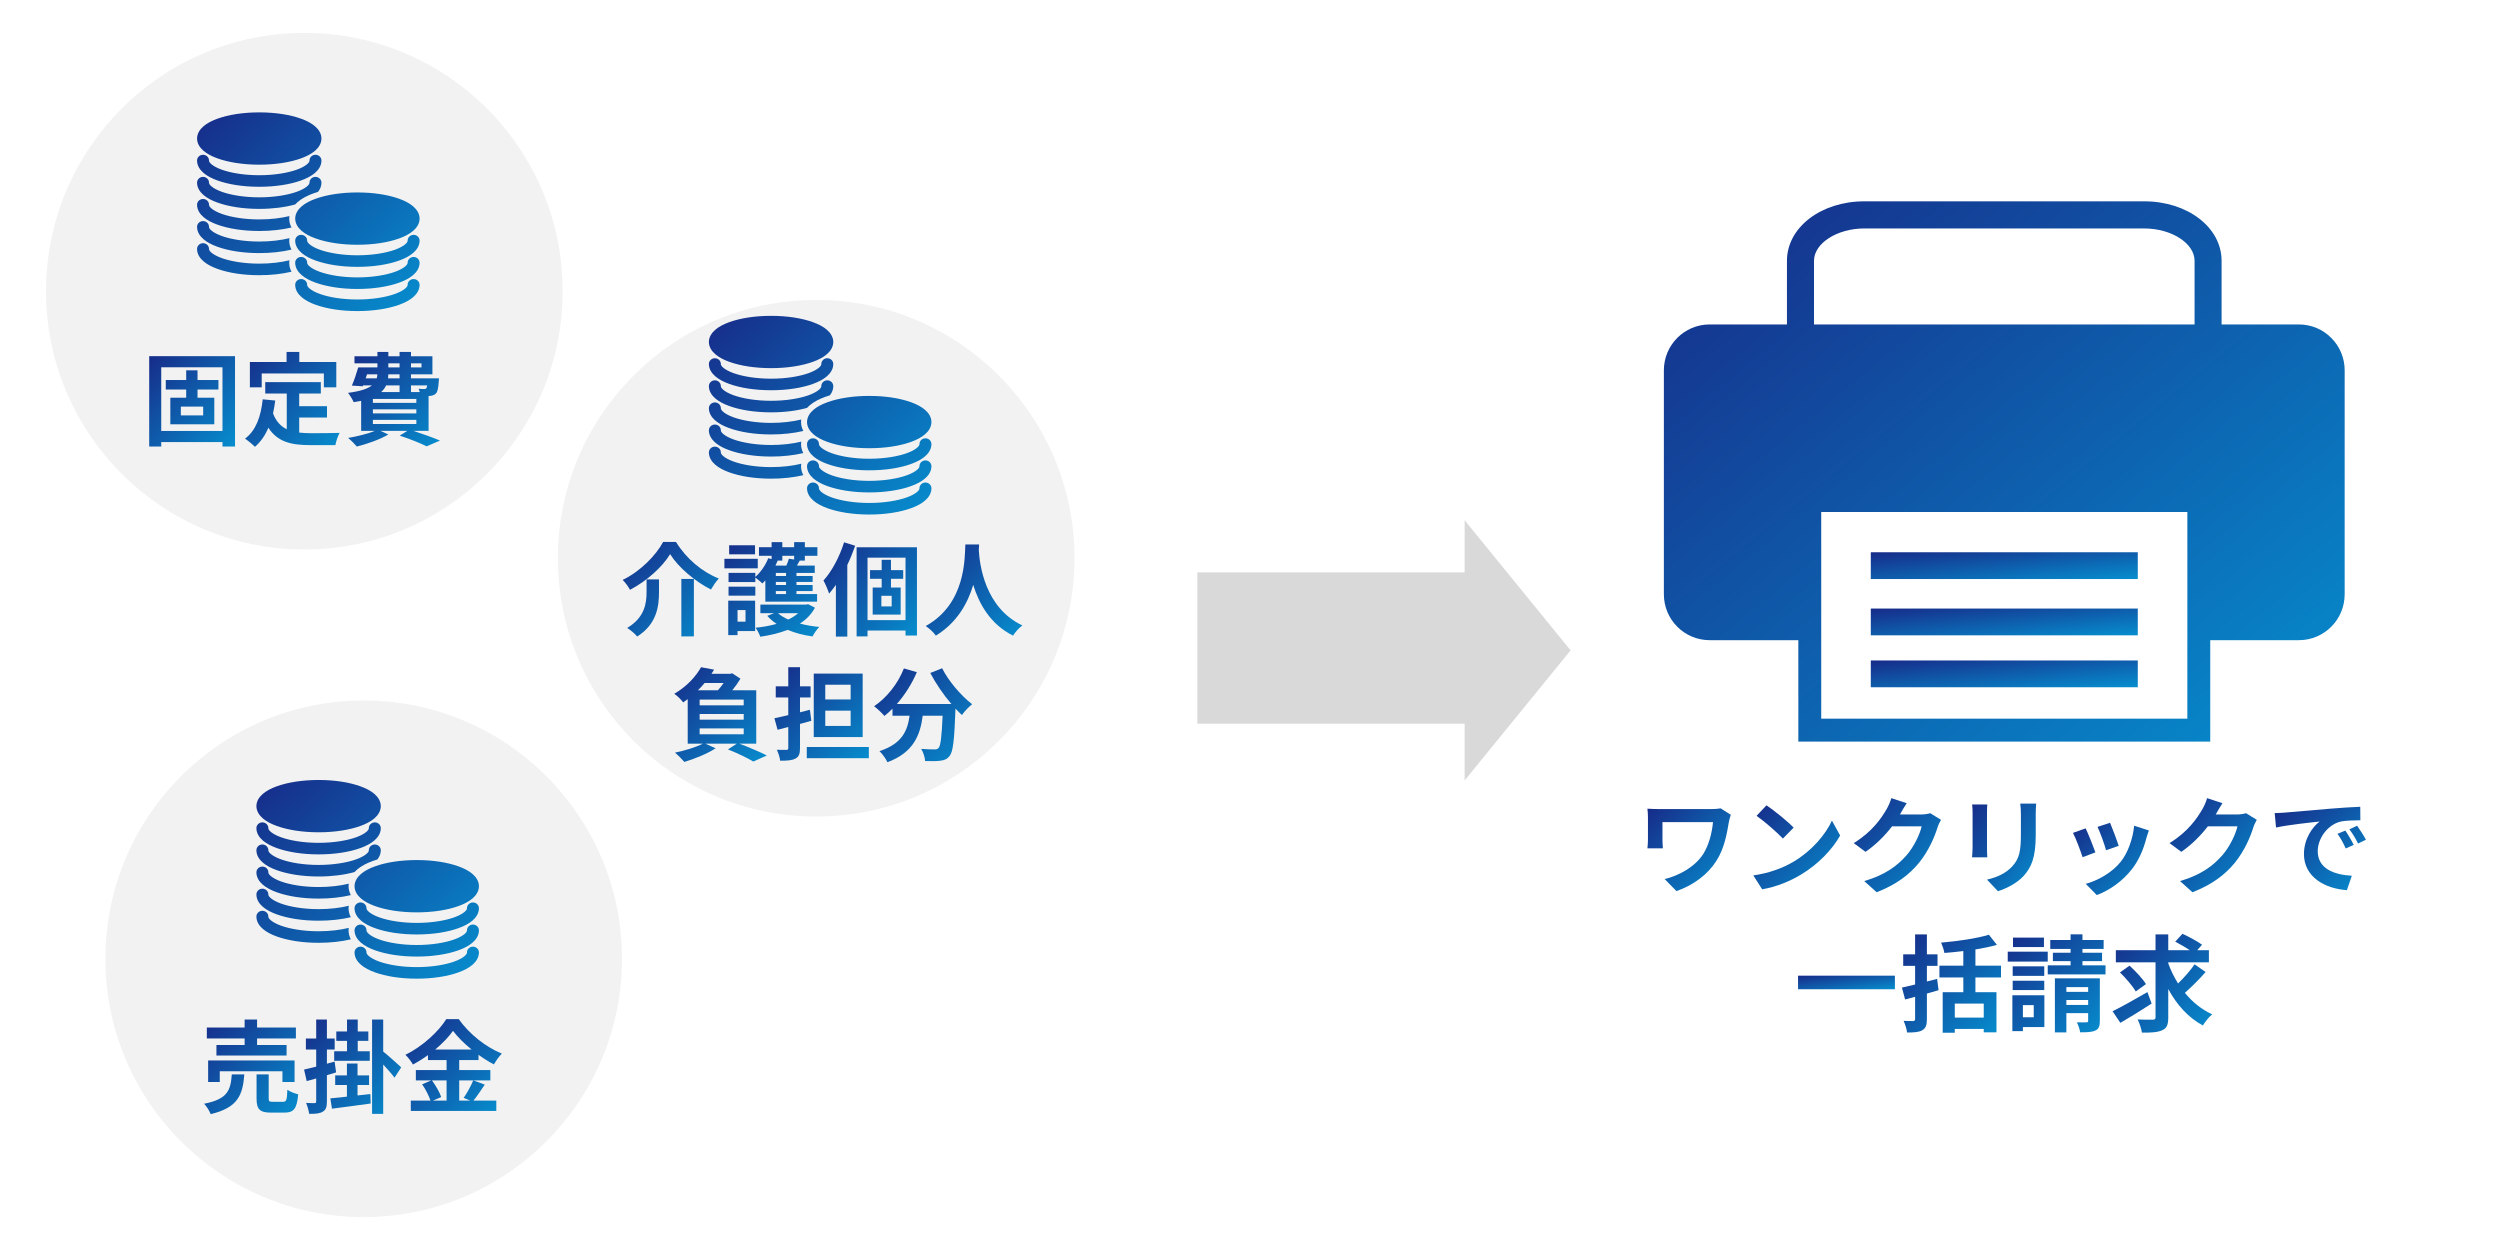 <svg width="380" height="190" viewBox="0 0 380 190" fill="none" xmlns="http://www.w3.org/2000/svg">
<path d="M182 87H224V110H182V87Z" fill="#D9D9D9"/>
<path d="M238.732 98.853L222.624 118.628L222.624 79.078L238.732 98.853Z" fill="#D9D9D9"/>
<g clip-path="url(#clip0_29_1363)">
<path d="M259.865 97.306H273.346V112.727H335.956V97.306H349.433C353.276 97.306 356.389 94.185 356.389 90.33V56.294C356.389 52.438 353.276 49.316 349.433 49.316H337.682V39.643C337.682 34.573 332.514 30.6 325.909 30.6H283.389C276.786 30.6 271.616 34.571 271.616 39.643V49.316H259.865C256.024 49.314 252.908 52.438 252.908 56.294V90.33C252.908 94.187 256.024 97.306 259.865 97.306ZM275.728 39.643C275.728 36.977 279.235 34.724 283.389 34.724H325.909C330.063 34.724 333.574 36.979 333.574 39.643V49.316H275.728V39.643ZM332.476 97.306V109.236H276.826V77.82H332.478V97.308L332.476 97.306Z" fill="url(#paint0_linear_29_1363)"/>
<path d="M324.942 83.943H284.36V88.014H324.942V83.943Z" fill="url(#paint1_linear_29_1363)"/>
<path d="M324.942 92.501H284.36V96.57H324.942V92.501Z" fill="url(#paint2_linear_29_1363)"/>
<path d="M324.942 100.392H284.36V104.463H324.942V100.392Z" fill="url(#paint3_linear_29_1363)"/>
</g>
<path d="M326.408 150.8L327.048 152.544C325.464 153.568 323.688 154.672 322.296 155.472L321.112 153.712C322.44 153.056 324.504 151.904 326.408 150.8ZM326.184 149.584L324.632 150.704C324.184 149.904 323.112 148.656 322.232 147.808L323.688 146.784C324.584 147.6 325.688 148.752 326.184 149.584ZM333.576 146.576L335.256 147.744C334.296 148.848 333.08 150.048 332.104 150.912C333.24 152.304 334.632 153.44 336.248 154.176C335.784 154.56 335.16 155.328 334.84 155.872C332.6 154.672 330.872 152.72 329.576 150.336V154.624C329.576 155.744 329.368 156.272 328.696 156.576C328.024 156.912 327 156.976 325.576 156.96C325.496 156.416 325.208 155.536 324.92 154.96C325.896 155.008 326.904 154.992 327.224 154.992C327.528 154.992 327.64 154.896 327.64 154.608V146.272H321.608V144.432H327.64V142.032H329.576V144.432H332.84C332.184 143.984 331.32 143.488 330.632 143.136L331.736 141.936C332.696 142.384 334.04 143.088 334.712 143.6L333.976 144.432H335.752V146.272H329.576V146.432C329.96 147.504 330.472 148.528 331.064 149.488C331.96 148.624 332.952 147.504 333.576 146.576Z" fill="url(#paint4_linear_29_1363)"/>
<path d="M310.68 142.511V143.951H305.976V142.511H310.68ZM311.256 144.655V146.159H305.176V144.655H311.256ZM310.728 146.879V148.335H305.928V146.879H310.728ZM305.928 150.495V149.071H310.728V150.495H305.928ZM309.128 152.783H307.48V154.623H309.128V152.783ZM310.744 151.279V156.111H307.48V156.735H305.88V151.279H310.744ZM314.088 152.751H317.4V151.999H314.088V152.751ZM317.4 150.047H314.088V150.767H317.4V150.047ZM319.176 148.703V155.183C319.176 155.983 319.032 156.399 318.488 156.639C317.96 156.895 317.208 156.911 316.184 156.911C316.12 156.447 315.896 155.807 315.688 155.391C316.28 155.407 316.936 155.407 317.144 155.391C317.352 155.391 317.4 155.327 317.4 155.151V153.999H314.088V156.927H312.344V148.703H319.176ZM316.536 146.735H320.04V148.111H311.256V146.735H314.728V146.095H312.04V144.815H314.728V144.239H311.64V142.879H314.728V142.015H316.536V142.879H319.752V144.239H316.536V144.815H319.512V146.095H316.536V146.735Z" fill="url(#paint5_linear_29_1363)"/>
<path d="M294.44 148.783L294.664 150.511C294.088 150.687 293.48 150.847 292.888 151.023V154.879C292.888 155.823 292.712 156.287 292.2 156.591C291.688 156.895 290.952 156.943 289.88 156.943C289.816 156.431 289.576 155.679 289.352 155.167C289.96 155.199 290.6 155.199 290.792 155.199C291 155.183 291.096 155.119 291.096 154.879V151.519L289.576 151.919L289.096 150.111C289.672 149.983 290.344 149.823 291.096 149.647V146.815H289.288V145.055H291.096V142.031H292.888V145.055H294.504V146.815H292.888V149.183C293.416 149.071 293.944 148.927 294.44 148.783ZM301.528 154.671V152.543H297.128V154.671H301.528ZM304.152 148.575H300.264V150.815H303.464V156.911H301.528V156.399H297.128V156.975H295.288V150.815H298.424V148.575H294.792V146.783H298.424V144.559C297.448 144.687 296.456 144.783 295.544 144.847C295.48 144.399 295.24 143.711 295.048 143.279C297.624 143.055 300.504 142.639 302.312 142.079L303.528 143.615C302.552 143.903 301.432 144.127 300.264 144.319V146.783H304.152V148.575Z" fill="url(#paint6_linear_29_1363)"/>
<path d="M273.304 148.303H288.024V150.367H273.304V148.303Z" fill="url(#paint7_linear_29_1363)"/>
<path d="M345.752 123.591C346.392 123.575 347.016 123.543 347.32 123.511C348.664 123.399 351.304 123.159 354.232 122.919C355.88 122.775 357.624 122.679 358.76 122.631L358.776 124.679C357.912 124.695 356.536 124.695 355.688 124.903C353.752 125.415 352.296 127.479 352.296 129.383C352.296 132.023 354.76 132.967 357.48 133.111L356.728 135.303C353.368 135.079 350.2 133.287 350.2 129.815C350.2 127.511 351.496 125.687 352.584 124.871C351.08 125.031 347.816 125.383 345.96 125.783L345.752 123.591ZM356.488 126.247C356.888 126.823 357.464 127.799 357.768 128.423L356.552 128.967C356.152 128.087 355.816 127.463 355.304 126.743L356.488 126.247ZM358.28 125.511C358.68 126.071 359.288 127.015 359.624 127.639L358.424 128.215C357.992 127.351 357.624 126.759 357.112 126.055L358.28 125.511Z" fill="url(#paint8_linear_29_1363)"/>
<path d="M337.816 122.087C337.448 122.647 337.032 123.367 336.84 123.719C336.824 123.751 336.808 123.767 336.792 123.799H340.008C340.504 123.799 341.032 123.719 341.4 123.607L343.032 124.615C342.856 124.919 342.632 125.367 342.504 125.767C342.072 127.191 341.16 129.319 339.72 131.111C338.2 132.967 336.264 134.439 333.256 135.623L331.368 133.927C334.648 132.951 336.424 131.559 337.816 129.975C338.904 128.727 339.832 126.807 340.088 125.607H335.592C334.52 126.999 333.128 128.407 331.56 129.479L329.768 128.151C332.568 126.439 333.96 124.375 334.76 122.999C335 122.599 335.336 121.863 335.48 121.319L337.816 122.087Z" fill="url(#paint9_linear_29_1363)"/>
<path d="M320.728 125.063C321.032 125.751 321.816 127.831 322.04 128.567L320.12 129.239C319.928 128.455 319.224 126.519 318.824 125.687L320.728 125.063ZM326.632 126.231C326.44 126.743 326.344 127.079 326.248 127.399C325.832 129.015 325.16 130.679 324.072 132.087C322.584 134.007 320.584 135.351 318.712 136.055L317.032 134.343C318.792 133.879 321.016 132.663 322.344 130.999C323.432 129.639 324.2 127.511 324.392 125.511L326.632 126.231ZM317.016 125.911C317.416 126.727 318.184 128.663 318.504 129.559L316.552 130.295C316.28 129.431 315.48 127.303 315.096 126.599L317.016 125.911Z" fill="url(#paint10_linear_29_1363)"/>
<path d="M309.496 122.151C309.464 122.599 309.432 123.111 309.432 123.751V126.919C309.432 130.359 308.76 131.847 307.576 133.159C306.52 134.311 304.856 135.095 303.688 135.463L302.024 133.703C303.608 133.335 304.904 132.727 305.864 131.687C306.968 130.487 307.176 129.287 307.176 126.791V123.751C307.176 123.111 307.144 122.599 307.08 122.151H309.496ZM302.072 122.279C302.04 122.647 302.024 122.999 302.024 123.511V128.919C302.024 129.319 302.04 129.943 302.072 130.311H299.752C299.768 130.007 299.832 129.383 299.832 128.903V123.511C299.832 123.207 299.816 122.647 299.768 122.279H302.072Z" fill="url(#paint11_linear_29_1363)"/>
<path d="M289.816 122.087C289.448 122.647 289.032 123.367 288.84 123.719C288.824 123.751 288.808 123.767 288.792 123.799H292.008C292.504 123.799 293.032 123.719 293.4 123.607L295.032 124.615C294.856 124.919 294.632 125.367 294.504 125.767C294.072 127.191 293.16 129.319 291.72 131.111C290.2 132.967 288.264 134.439 285.256 135.623L283.368 133.927C286.648 132.951 288.424 131.559 289.816 129.975C290.904 128.727 291.832 126.807 292.088 125.607H287.592C286.52 126.999 285.128 128.407 283.56 129.479L281.768 128.151C284.568 126.439 285.96 124.375 286.76 122.999C287 122.599 287.336 121.863 287.48 121.319L289.816 122.087Z" fill="url(#paint12_linear_29_1363)"/>
<path d="M268.504 122.407C269.624 123.159 271.704 124.823 272.632 125.799L271 127.463C270.168 126.567 268.168 124.823 267 124.007L268.504 122.407ZM266.504 133.063C269 132.711 271.08 131.895 272.632 130.967C275.368 129.351 277.448 126.903 278.456 124.743L279.704 126.999C278.488 129.159 276.36 131.367 273.784 132.919C272.168 133.895 270.104 134.791 267.848 135.175L266.504 133.063Z" fill="url(#paint13_linear_29_1363)"/>
<path d="M263.08 123.847C262.984 124.087 262.84 124.695 262.792 124.919C262.504 126.599 262.136 128.919 260.888 130.855C259.56 132.951 257.384 134.551 254.824 135.447L253.032 133.623C255.192 133.095 257.656 131.767 258.92 129.767C259.72 128.471 260.216 126.695 260.376 124.967H252.696V127.639C252.696 127.879 252.712 128.455 252.76 128.951H250.408C250.456 128.455 250.488 128.071 250.488 127.639V124.263C250.488 123.831 250.456 123.335 250.408 122.919C250.92 122.951 251.624 122.983 252.376 122.983H260.024C260.568 122.983 261.112 122.951 261.544 122.871L263.08 123.847Z" fill="url(#paint14_linear_29_1363)"/>
<path d="M85.523 44.262C85.523 65.945 67.945 83.523 46.262 83.523C24.578 83.523 7 65.945 7 44.262C7 22.578 24.578 5 46.262 5C67.945 5 85.523 22.578 85.523 44.262Z" fill="#F2F2F2"/>
<g clip-path="url(#clip1_29_1363)">
<path d="M39.407 17.081C36.955 17.081 34.734 17.433 33.045 18.044C32.201 18.35 31.486 18.718 30.93 19.194C30.375 19.669 29.953 20.311 29.953 21.056C29.953 21.802 30.375 22.444 30.93 22.919C31.486 23.395 32.201 23.763 33.045 24.069C34.734 24.68 36.955 25.032 39.407 25.032C41.859 25.032 44.079 24.68 45.768 24.069C46.612 23.763 47.328 23.395 47.883 22.919C48.438 22.444 48.861 21.8 48.861 21.056C48.861 20.312 48.438 19.669 47.883 19.194C47.328 18.718 46.612 18.35 45.768 18.044C44.079 17.433 41.859 17.081 39.407 17.081ZM47.951 23.525C47.443 23.525 47.034 23.926 47.042 24.417C47.042 24.528 46.986 24.699 46.675 24.965C46.366 25.23 45.83 25.53 45.128 25.784C43.725 26.293 41.673 26.635 39.406 26.635C37.138 26.635 35.087 26.293 33.683 25.784C32.981 25.53 32.446 25.23 32.137 24.965C31.828 24.7 31.771 24.528 31.771 24.417C31.778 23.921 31.361 23.518 30.848 23.525C30.347 23.532 29.946 23.931 29.953 24.416C29.953 25.16 30.375 25.803 30.93 26.279C31.486 26.754 32.201 27.122 33.045 27.428C34.734 28.04 36.955 28.391 39.407 28.391C41.859 28.391 44.079 28.04 45.768 27.428C46.612 27.122 47.328 26.754 47.883 26.279C48.438 25.803 48.861 25.16 48.861 24.416C48.868 23.926 48.458 23.524 47.951 23.524V23.525ZM47.951 26.884C47.443 26.884 47.034 27.285 47.042 27.776C47.042 27.886 46.986 28.058 46.675 28.324C46.366 28.589 45.83 28.889 45.128 29.143C43.725 29.652 41.673 29.994 39.406 29.994C37.138 29.994 35.087 29.652 33.683 29.143C32.981 28.889 32.446 28.589 32.137 28.324C31.828 28.06 31.771 27.887 31.771 27.776C31.778 27.28 31.361 26.877 30.848 26.884C30.347 26.891 29.946 27.291 29.953 27.776C29.953 28.52 30.375 29.163 30.93 29.639C31.486 30.115 32.201 30.483 33.045 30.788C34.734 31.4 36.955 31.752 39.407 31.752C41.443 31.752 43.319 31.509 44.864 31.077C44.985 30.944 45.114 30.821 45.244 30.709C45.916 30.133 46.734 29.724 47.644 29.394C47.87 29.312 48.103 29.235 48.344 29.162C48.656 28.764 48.862 28.295 48.862 27.777C48.869 27.287 48.459 26.886 47.952 26.886L47.951 26.884ZM54.325 29.252C51.874 29.252 49.652 29.604 47.963 30.215C47.119 30.521 46.404 30.889 45.848 31.365C45.293 31.84 44.871 32.484 44.871 33.228C44.871 33.972 45.293 34.615 45.848 35.091C46.404 35.566 47.119 35.934 47.963 36.24C49.652 36.852 51.873 37.203 54.325 37.203C56.777 37.203 58.997 36.852 60.686 36.24C61.53 35.934 62.246 35.566 62.801 35.091C63.356 34.615 63.779 33.972 63.779 33.228C63.779 32.484 63.356 31.84 62.801 31.365C62.246 30.889 61.53 30.521 60.686 30.215C58.997 29.604 56.777 29.252 54.325 29.252ZM30.849 30.245C30.347 30.252 29.946 30.65 29.953 31.135C29.953 31.879 30.375 32.522 30.93 32.998C31.486 33.474 32.201 33.842 33.045 34.148C34.734 34.759 36.955 35.111 39.407 35.111C41.204 35.111 42.875 34.922 44.306 34.58C44.095 34.178 43.961 33.726 43.961 33.228C43.961 33.096 43.971 32.969 43.988 32.843C42.709 33.159 41.12 33.353 39.408 33.353C37.142 33.353 35.09 33.011 33.685 32.502C32.983 32.248 32.449 31.948 32.139 31.683C31.83 31.419 31.773 31.247 31.773 31.135C31.78 30.64 31.363 30.236 30.85 30.244L30.849 30.245ZM30.849 33.604C30.347 33.611 29.947 34.01 29.953 34.495C29.953 35.239 30.375 35.883 30.93 36.358C31.486 36.834 32.201 37.202 33.045 37.508C34.734 38.12 36.955 38.471 39.407 38.471C41.204 38.471 42.876 38.282 44.306 37.94C44.096 37.541 43.963 37.092 43.961 36.596C43.96 36.46 43.976 36.327 44.006 36.199C42.723 36.517 41.127 36.714 39.407 36.714C37.14 36.714 35.089 36.371 33.684 35.863C32.982 35.609 32.447 35.309 32.138 35.044C31.829 34.779 31.772 34.607 31.772 34.495C31.779 34 31.362 33.597 30.849 33.604ZM62.869 35.695C62.362 35.695 61.952 36.097 61.959 36.587C61.959 36.698 61.904 36.869 61.594 37.134C61.285 37.399 60.749 37.699 60.047 37.953C58.644 38.462 56.592 38.804 54.325 38.804C52.057 38.804 50.007 38.462 48.602 37.953C47.9 37.699 47.364 37.399 47.055 37.134C46.746 36.869 46.689 36.697 46.689 36.587C46.696 36.091 46.279 35.688 45.766 35.695C45.264 35.702 44.862 36.102 44.87 36.587C44.87 37.331 45.292 37.974 45.847 38.45C46.403 38.926 47.118 39.294 47.962 39.599C49.651 40.211 51.871 40.562 54.324 40.562C56.776 40.562 58.996 40.211 60.685 39.599C61.529 39.294 62.245 38.926 62.8 38.45C63.355 37.974 63.777 37.331 63.777 36.587C63.785 36.097 63.375 35.695 62.868 35.695H62.869ZM30.849 36.964C30.347 36.971 29.947 37.37 29.953 37.856C29.953 38.6 30.375 39.243 30.93 39.719C31.486 40.194 32.201 40.562 33.045 40.868C34.734 41.48 36.955 41.831 39.407 41.831C41.204 41.831 42.876 41.643 44.306 41.3C44.096 40.901 43.963 40.452 43.961 39.957C43.96 39.821 43.976 39.687 44.006 39.559C42.723 39.877 41.127 40.074 39.407 40.074C37.14 40.074 35.089 39.732 33.684 39.223C32.982 38.969 32.447 38.669 32.138 38.404C31.829 38.139 31.772 37.967 31.772 37.856C31.779 37.36 31.362 36.957 30.849 36.964ZM62.869 39.056C62.362 39.056 61.952 39.458 61.959 39.947C61.959 40.057 61.904 40.23 61.594 40.494C61.285 40.759 60.749 41.059 60.047 41.313C58.644 41.822 56.592 42.164 54.325 42.164C52.057 42.164 50.007 41.822 48.602 41.313C47.9 41.059 47.364 40.759 47.055 40.494C46.746 40.23 46.689 40.057 46.689 39.947C46.696 39.452 46.279 39.049 45.766 39.056C45.264 39.063 44.862 39.462 44.87 39.947C44.87 40.691 45.292 41.333 45.847 41.81C46.403 42.286 47.118 42.654 47.962 42.96C49.651 43.571 51.871 43.923 54.324 43.923C56.776 43.923 58.996 43.571 60.685 42.96C61.529 42.654 62.245 42.286 62.8 41.81C63.355 41.334 63.777 40.691 63.777 39.947C63.785 39.458 63.375 39.056 62.868 39.056H62.869ZM45.766 42.416C45.264 42.423 44.862 42.822 44.87 43.308C44.87 44.052 45.292 44.695 45.847 45.17C46.403 45.646 47.118 46.014 47.962 46.32C49.651 46.932 51.871 47.283 54.324 47.283C56.776 47.283 58.996 46.932 60.685 46.32C61.529 46.014 62.245 45.646 62.8 45.17C63.355 44.695 63.777 44.052 63.777 43.308C63.785 42.818 63.375 42.416 62.868 42.416C62.361 42.416 61.951 42.818 61.958 43.308C61.958 43.419 61.903 43.59 61.593 43.855C61.284 44.12 60.748 44.419 60.046 44.674C58.643 45.182 56.591 45.524 54.324 45.524C52.056 45.524 50.005 45.182 48.601 44.674C47.899 44.419 47.363 44.12 47.054 43.855C46.745 43.59 46.688 43.418 46.688 43.308C46.695 42.812 46.278 42.409 45.765 42.416H45.766Z" fill="url(#paint15_linear_29_1363)"/>
</g>
<path d="M56.678 63.817V64.447H63.285V63.817H56.678ZM60.734 58.578H58.691C58.522 58.947 58.276 59.285 57.938 59.592H60.734V58.578ZM55.788 56.903L55.588 57.502H57.262C57.324 57.318 57.355 57.118 57.355 56.903H55.788ZM59.029 55.229V55.843H60.734V55.229H59.029ZM64.068 55.229H62.471V55.843H64.068V55.229ZM60.734 57.502V56.903H59.029C59.014 57.103 58.998 57.303 58.983 57.502H60.734ZM64.929 58.578H62.471V59.592H63.807C63.761 59.407 63.684 59.223 63.623 59.085C63.976 59.131 64.299 59.146 64.468 59.131C64.606 59.131 64.698 59.131 64.79 59.023C64.852 58.947 64.898 58.808 64.929 58.578ZM63.285 61.236V60.637H56.678V61.236H63.285ZM63.285 62.834V62.219H56.678V62.834H63.285ZM65.144 65.491H62.824C64.299 65.968 65.912 66.551 66.88 66.966L64.852 67.842C63.945 67.381 62.347 66.736 60.75 66.213L61.917 65.491H57.815L59.029 66.044C57.754 66.797 55.803 67.489 54.236 67.873C53.944 67.519 53.299 66.874 52.914 66.567C54.343 66.321 55.91 65.937 56.986 65.491H54.896V60.928C54.543 61.005 54.174 61.067 53.76 61.128C53.606 60.744 53.176 60.053 52.899 59.715C54.804 59.469 55.91 59.085 56.54 58.578H55.188L55.142 58.716L53.483 58.609C53.821 57.856 54.19 56.75 54.451 55.843H57.37V55.229H53.882V54.153H57.37V53.493H59.029V54.153H60.734V53.493H62.471V54.153H65.728V56.903H62.471V57.502H66.726C66.726 57.502 66.711 57.81 66.695 57.979C66.618 58.977 66.526 59.53 66.265 59.807C66.035 60.037 65.697 60.16 65.374 60.176C65.313 60.176 65.236 60.191 65.144 60.191V65.491Z" fill="url(#paint16_linear_29_1363)"/>
<path d="M39.779 56.765V58.87H37.981V55.029H43.558V53.493H45.494V55.029H51.117V58.87H49.227V56.765H39.779ZM45.479 63.463V65.752C46.032 65.814 46.616 65.845 47.23 65.845C48.06 65.845 50.595 65.845 51.624 65.799C51.363 66.244 51.071 67.12 50.979 67.658H47.138C44.311 67.658 42.206 67.197 40.793 65.015C40.301 66.183 39.625 67.166 38.75 67.919C38.442 67.596 37.674 66.951 37.244 66.674C38.903 65.445 39.656 63.325 39.933 60.698L41.838 60.882C41.745 61.574 41.638 62.219 41.5 62.834C41.961 64.063 42.683 64.8 43.589 65.246V59.822H40.317V58.086H48.766V59.822H45.479V61.743H49.704V63.463H45.479Z" fill="url(#paint17_linear_29_1363)"/>
<path d="M30.884 63.141V61.804H27.488V63.141H30.884ZM33.203 59.208H30.023V60.452H32.574V64.493H25.891V60.452H28.303V59.208H25.199V57.763H28.303V56.288H30.023V57.763H33.203V59.208ZM24.508 65.507H33.818V55.828H24.508V65.507ZM22.68 54.138H35.723V67.872H33.818V67.196H24.508V67.872H22.68V54.138Z" fill="url(#paint18_linear_29_1363)"/>
<path d="M94.544 145.738C94.544 167.422 76.966 185 55.282 185C33.598 185 16.02 167.422 16.02 145.738C16.02 124.055 33.598 106.477 55.282 106.477C76.966 106.477 94.544 124.055 94.544 145.738Z" fill="#F2F2F2"/>
<g clip-path="url(#clip2_29_1363)">
<path d="M48.427 118.557C45.975 118.557 43.755 118.909 42.065 119.52C41.221 119.826 40.506 120.194 39.95 120.67C39.395 121.145 38.973 121.787 38.973 122.533C38.973 123.278 39.395 123.92 39.95 124.396C40.506 124.871 41.221 125.239 42.065 125.545C43.755 126.157 45.975 126.508 48.427 126.508C50.879 126.508 53.099 126.157 54.788 125.545C55.632 125.239 56.348 124.871 56.903 124.396C57.459 123.92 57.881 123.277 57.881 122.533C57.881 121.789 57.459 121.145 56.903 120.67C56.348 120.194 55.632 119.826 54.788 119.52C53.099 118.909 50.879 118.557 48.427 118.557ZM56.971 125.001C56.463 125.001 56.054 125.402 56.062 125.893C56.062 126.004 56.006 126.175 55.696 126.441C55.386 126.706 54.85 127.006 54.148 127.26C52.745 127.769 50.693 128.111 48.426 128.111C46.158 128.111 44.108 127.769 42.703 127.26C42.001 127.006 41.466 126.706 41.157 126.441C40.848 126.176 40.791 126.004 40.791 125.893C40.798 125.397 40.381 124.994 39.868 125.001C39.367 125.008 38.966 125.407 38.973 125.892C38.973 126.636 39.395 127.279 39.95 127.755C40.506 128.23 41.221 128.598 42.065 128.904C43.755 129.516 45.975 129.867 48.427 129.867C50.879 129.867 53.099 129.516 54.788 128.904C55.632 128.598 56.348 128.23 56.903 127.755C57.459 127.279 57.881 126.636 57.881 125.892C57.888 125.402 57.478 125 56.971 125V125.001ZM56.971 128.36C56.463 128.36 56.054 128.761 56.062 129.252C56.062 129.362 56.006 129.534 55.696 129.8C55.386 130.065 54.85 130.365 54.148 130.619C52.745 131.128 50.693 131.47 48.426 131.47C46.158 131.47 44.108 131.128 42.703 130.619C42.001 130.365 41.466 130.065 41.157 129.8C40.848 129.536 40.791 129.363 40.791 129.252C40.798 128.756 40.381 128.353 39.868 128.36C39.367 128.367 38.966 128.767 38.973 129.252C38.973 129.996 39.395 130.639 39.95 131.115C40.506 131.591 41.221 131.959 42.065 132.264C43.755 132.876 45.975 133.228 48.427 133.228C50.463 133.228 52.339 132.985 53.884 132.553C54.005 132.42 54.134 132.297 54.265 132.185C54.936 131.609 55.754 131.201 56.664 130.87C56.89 130.788 57.123 130.711 57.364 130.638C57.676 130.24 57.882 129.771 57.882 129.253C57.889 128.764 57.479 128.362 56.972 128.362L56.971 128.36ZM63.345 130.728C60.894 130.728 58.672 131.08 56.983 131.691C56.139 131.997 55.424 132.365 54.868 132.841C54.313 133.317 53.891 133.96 53.891 134.704C53.891 135.448 54.313 136.091 54.868 136.567C55.424 137.042 56.139 137.41 56.983 137.716C58.672 138.328 60.893 138.679 63.345 138.679C65.797 138.679 68.017 138.328 69.706 137.716C70.55 137.41 71.266 137.042 71.821 136.567C72.377 136.091 72.799 135.448 72.799 134.704C72.799 133.96 72.377 133.317 71.821 132.841C71.266 132.365 70.55 131.997 69.706 131.691C68.017 131.08 65.797 130.728 63.345 130.728ZM39.869 131.721C39.367 131.728 38.966 132.126 38.973 132.611C38.973 133.355 39.395 133.998 39.95 134.474C40.506 134.95 41.221 135.318 42.065 135.624C43.755 136.235 45.975 136.587 48.427 136.587C50.224 136.587 51.895 136.398 53.326 136.056C53.115 135.654 52.982 135.202 52.982 134.704C52.982 134.573 52.991 134.445 53.008 134.32C51.729 134.635 50.14 134.829 48.428 134.829C46.162 134.829 44.11 134.487 42.706 133.979C42.004 133.724 41.469 133.424 41.16 133.16C40.85 132.895 40.793 132.723 40.793 132.611C40.801 132.116 40.383 131.713 39.87 131.72L39.869 131.721ZM39.869 135.08C39.367 135.087 38.967 135.487 38.973 135.972C38.973 136.716 39.395 137.359 39.95 137.835C40.506 138.31 41.221 138.678 42.065 138.984C43.755 139.596 45.975 139.947 48.427 139.947C50.224 139.947 51.896 139.758 53.326 139.416C53.116 139.017 52.983 138.568 52.982 138.072C52.98 137.936 52.996 137.803 53.026 137.675C51.743 137.993 50.148 138.19 48.427 138.19C46.16 138.19 44.109 137.847 42.704 137.339C42.002 137.085 41.468 136.785 41.158 136.52C40.849 136.255 40.792 136.083 40.792 135.972C40.799 135.476 40.382 135.073 39.869 135.08ZM71.889 137.171C71.382 137.171 70.972 137.573 70.98 138.063C70.98 138.174 70.924 138.345 70.615 138.61C70.305 138.875 69.769 139.175 69.067 139.429C67.664 139.938 65.612 140.28 63.345 140.28C61.077 140.28 59.027 139.938 57.622 139.429C56.92 139.175 56.384 138.875 56.075 138.61C55.766 138.345 55.709 138.173 55.709 138.063C55.716 137.567 55.299 137.164 54.786 137.171C54.284 137.178 53.883 137.578 53.89 138.063C53.89 138.807 54.312 139.45 54.867 139.926C55.423 140.402 56.138 140.77 56.982 141.075C58.671 141.687 60.892 142.038 63.344 142.038C65.796 142.038 68.016 141.687 69.705 141.075C70.549 140.77 71.265 140.402 71.82 139.926C72.375 139.45 72.797 138.807 72.797 138.063C72.805 137.573 72.395 137.171 71.888 137.171H71.889ZM39.869 138.44C39.367 138.447 38.967 138.846 38.973 139.332C38.973 140.076 39.395 140.719 39.95 141.195C40.506 141.671 41.221 142.038 42.065 142.344C43.755 142.956 45.975 143.307 48.427 143.307C50.224 143.307 51.896 143.119 53.326 142.777C53.116 142.377 52.983 141.928 52.982 141.433C52.98 141.297 52.996 141.163 53.026 141.036C51.743 141.353 50.148 141.55 48.427 141.55C46.16 141.55 44.109 141.208 42.704 140.699C42.002 140.445 41.468 140.145 41.158 139.88C40.849 139.615 40.792 139.443 40.792 139.332C40.799 138.836 40.382 138.433 39.869 138.44ZM71.889 140.532C71.382 140.532 70.972 140.934 70.98 141.423C70.98 141.533 70.924 141.706 70.615 141.971C70.305 142.235 69.769 142.535 69.067 142.789C67.664 143.298 65.612 143.64 63.345 143.64C61.077 143.64 59.027 143.298 57.622 142.789C56.92 142.535 56.384 142.235 56.075 141.971C55.766 141.706 55.709 141.533 55.709 141.423C55.716 140.928 55.299 140.525 54.786 140.532C54.284 140.539 53.883 140.938 53.89 141.423C53.89 142.167 54.312 142.809 54.867 143.286C55.423 143.762 56.138 144.13 56.982 144.436C58.671 145.047 60.892 145.399 63.344 145.399C65.796 145.399 68.016 145.047 69.705 144.436C70.549 144.13 71.265 143.762 71.82 143.286C72.375 142.811 72.797 142.167 72.797 141.423C72.805 140.934 72.395 140.532 71.888 140.532H71.889ZM54.786 143.892C54.284 143.899 53.883 144.299 53.89 144.784C53.89 145.528 54.312 146.171 54.867 146.647C55.423 147.122 56.138 147.49 56.982 147.796C58.671 148.408 60.892 148.759 63.344 148.759C65.796 148.759 68.016 148.408 69.705 147.796C70.549 147.49 71.265 147.122 71.82 146.647C72.375 146.171 72.797 145.528 72.797 144.784C72.805 144.294 72.395 143.892 71.888 143.892C71.381 143.892 70.971 144.294 70.978 144.784C70.978 144.895 70.923 145.066 70.613 145.331C70.304 145.596 69.768 145.896 69.066 146.15C67.663 146.658 65.611 147 63.344 147C61.076 147 59.025 146.658 57.621 146.15C56.919 145.896 56.383 145.596 56.074 145.331C55.765 145.066 55.708 144.894 55.708 144.784C55.715 144.288 55.298 143.885 54.785 143.892H54.786Z" fill="url(#paint19_linear_29_1363)"/>
</g>
<path d="M67.88 164.218H65.653C66.236 165.001 66.835 166.046 67.066 166.753L65.806 167.29H67.88V164.218ZM66.144 159.532H71.69C70.553 158.61 69.539 157.612 68.863 156.69C68.203 157.612 67.25 158.61 66.144 159.532ZM71.936 164.218L73.687 164.863C73.104 165.708 72.504 166.645 71.967 167.29H75.439V168.858H62.442V167.29H65.437C65.207 166.599 64.7 165.57 64.162 164.817L65.56 164.218H63.21V162.651H67.88V161.13H65.053V160.377C64.331 160.899 63.548 161.391 62.764 161.806C62.534 161.376 62.027 160.715 61.627 160.331C64.239 159.056 66.697 156.751 67.834 154.908H69.724C71.383 157.228 73.856 159.163 76.284 160.147C75.823 160.607 75.408 161.222 75.07 161.79C74.302 161.391 73.503 160.884 72.735 160.331V161.13H69.801V162.651H74.532V164.218H69.801V167.29H71.475L70.477 166.876C70.984 166.154 71.598 165.032 71.936 164.218Z" fill="url(#paint20_linear_29_1363)"/>
<path d="M52.747 159.793V158.211H51.119V156.782H52.747V154.969H54.376V156.782H55.989V158.211H54.376V159.793H56.204V161.237H50.796V159.793H52.747ZM50.858 161.36L51.088 163.004C50.627 163.142 50.151 163.296 49.69 163.434V167.398C49.69 168.243 49.552 168.689 49.076 168.965C48.63 169.257 47.969 169.318 46.986 169.303C46.94 168.858 46.74 168.136 46.525 167.644C47.078 167.675 47.616 167.675 47.8 167.675C47.985 167.675 48.062 167.613 48.062 167.398V163.926C47.555 164.064 47.063 164.203 46.617 164.325L46.218 162.574C46.74 162.466 47.37 162.297 48.062 162.128V159.532H46.495V157.858H48.062V154.969H49.69V157.858H50.873V159.532H49.69V161.683L50.858 161.36ZM54.345 166.507L56.296 166.292L56.342 167.736C54.284 168.028 52.087 168.305 50.458 168.52L50.212 166.953C50.919 166.876 51.795 166.784 52.732 166.691V164.925H50.95V163.465H52.732V161.652H54.345V163.465H56.097V164.925H54.345V166.507ZM60.982 162.236L59.968 163.803C59.569 163.265 58.877 162.482 58.247 161.806V169.303H56.557V154.969H58.247V159.839C58.923 160.362 60.567 161.852 60.982 162.236Z" fill="url(#paint21_linear_29_1363)"/>
<path d="M37.184 158.841V157.842H31.439V156.183H37.184V154.969H39.074V156.183H44.974V157.842H39.074V158.841H43.56V160.439H32.898V158.841H37.184ZM44.774 164.464H42.93V162.835H33.405V164.464H31.638V161.191H44.774V164.464ZM35.233 163.311H37.138C36.893 166.399 36.217 168.351 32.022 169.349C31.853 168.873 31.392 168.151 31.024 167.767C34.665 167.06 35.049 165.677 35.233 163.311ZM41.486 167.475H43.023C43.529 167.475 43.622 167.214 43.683 165.647C44.052 165.939 44.835 166.215 45.327 166.338C45.127 168.55 44.651 169.119 43.207 169.119H41.225C39.443 169.119 38.997 168.596 38.997 166.953V163.311H40.841V166.937C40.841 167.413 40.933 167.475 41.486 167.475Z" fill="url(#paint22_linear_29_1363)"/>
<path d="M163.322 84.852C163.322 106.536 145.744 124.114 124.06 124.114C102.377 124.114 84.799 106.536 84.799 84.852C84.799 63.168 102.377 45.59 124.06 45.59C145.744 45.59 163.322 63.168 163.322 84.852Z" fill="#F2F2F2"/>
<g clip-path="url(#clip3_29_1363)">
<path d="M117.205 48.007C114.753 48.007 112.533 48.358 110.844 48.97C110 49.276 109.284 49.644 108.729 50.119C108.173 50.595 107.751 51.237 107.751 51.982C107.751 52.727 108.173 53.37 108.729 53.845C109.284 54.321 110 54.689 110.844 54.995C112.533 55.606 114.753 55.958 117.205 55.958C119.657 55.958 121.878 55.606 123.567 54.995C124.411 54.689 125.126 54.321 125.682 53.845C126.237 53.37 126.659 52.726 126.659 51.982C126.659 51.238 126.237 50.595 125.682 50.119C125.126 49.644 124.411 49.276 123.567 48.97C121.878 48.358 119.657 48.007 117.205 48.007ZM125.75 54.451C125.241 54.451 124.833 54.852 124.84 55.343C124.84 55.454 124.784 55.625 124.474 55.891C124.165 56.156 123.629 56.456 122.926 56.71C121.523 57.218 119.472 57.561 117.204 57.561C114.936 57.561 112.886 57.218 111.482 56.71C110.779 56.456 110.245 56.156 109.935 55.891C109.626 55.626 109.569 55.454 109.569 55.343C109.576 54.847 109.159 54.444 108.646 54.451C108.146 54.458 107.744 54.856 107.751 55.342C107.751 56.086 108.173 56.729 108.729 57.204C109.284 57.68 110 58.048 110.844 58.354C112.533 58.965 114.753 59.317 117.205 59.317C119.657 59.317 121.878 58.965 123.567 58.354C124.411 58.048 125.126 57.68 125.682 57.204C126.237 56.729 126.659 56.086 126.659 55.342C126.666 54.852 126.256 54.45 125.75 54.45V54.451ZM125.75 57.81C125.241 57.81 124.833 58.211 124.84 58.702C124.84 58.812 124.784 58.984 124.474 59.25C124.165 59.515 123.629 59.815 122.926 60.069C121.523 60.578 119.472 60.92 117.204 60.92C114.936 60.92 112.886 60.578 111.482 60.069C110.779 59.815 110.245 59.515 109.935 59.25C109.626 58.985 109.569 58.813 109.569 58.702C109.576 58.206 109.159 57.803 108.646 57.81C108.146 57.817 107.744 58.217 107.751 58.702C107.751 59.446 108.173 60.089 108.729 60.565C109.284 61.04 110 61.408 110.844 61.714C112.533 62.326 114.753 62.677 117.205 62.677C119.241 62.677 121.117 62.435 122.662 62.002C122.783 61.87 122.912 61.747 123.043 61.635C123.715 61.059 124.532 60.65 125.443 60.32C125.668 60.238 125.901 60.16 126.142 60.088C126.454 59.69 126.66 59.221 126.66 58.703C126.667 58.213 126.258 57.811 125.751 57.811L125.75 57.81ZM132.123 60.178C129.672 60.178 127.451 60.53 125.762 61.141C124.918 61.447 124.202 61.815 123.647 62.291C123.091 62.766 122.669 63.41 122.669 64.153C122.669 64.898 123.091 65.541 123.647 66.016C124.202 66.492 124.918 66.86 125.762 67.166C127.451 67.778 129.671 68.129 132.123 68.129C134.575 68.129 136.795 67.778 138.485 67.166C139.329 66.86 140.044 66.492 140.6 66.016C141.155 65.541 141.577 64.898 141.577 64.153C141.577 63.41 141.155 62.766 140.6 62.291C140.044 61.815 139.329 61.447 138.485 61.141C136.795 60.53 134.575 60.178 132.123 60.178ZM108.648 61.17C108.146 61.178 107.744 61.576 107.751 62.061C107.751 62.805 108.173 63.448 108.729 63.924C109.284 64.4 110 64.767 110.844 65.073C112.533 65.685 114.753 66.036 117.205 66.036C119.002 66.036 120.673 65.848 122.104 65.506C121.893 65.104 121.76 64.651 121.76 64.153C121.76 64.022 121.77 63.895 121.787 63.769C120.507 64.084 118.919 64.279 117.206 64.279C114.94 64.279 112.888 63.937 111.484 63.428C110.782 63.174 110.247 62.874 109.938 62.609C109.629 62.344 109.572 62.172 109.572 62.061C109.579 61.565 109.162 61.162 108.649 61.169L108.648 61.17ZM108.648 64.53C108.146 64.537 107.745 64.936 107.751 65.421C107.751 66.165 108.173 66.808 108.729 67.284C109.284 67.76 110 68.128 110.844 68.434C112.533 69.045 114.753 69.397 117.205 69.397C119.002 69.397 120.675 69.208 122.104 68.866C121.895 68.466 121.761 68.018 121.76 67.522C121.759 67.386 121.774 67.253 121.805 67.125C120.522 67.442 118.926 67.639 117.205 67.639C114.939 67.639 112.887 67.297 111.483 66.789C110.781 66.534 110.246 66.234 109.937 65.97C109.627 65.705 109.57 65.533 109.57 65.421C109.578 64.926 109.161 64.523 108.648 64.53ZM140.667 66.621C140.161 66.621 139.751 67.023 139.758 67.513C139.758 67.624 139.702 67.795 139.393 68.06C139.084 68.325 138.548 68.625 137.846 68.879C136.443 69.387 134.391 69.73 132.123 69.73C129.856 69.73 127.805 69.387 126.401 68.879C125.699 68.625 125.163 68.325 124.853 68.06C124.544 67.795 124.487 67.623 124.487 67.513C124.494 67.017 124.077 66.614 123.564 66.621C123.062 66.628 122.661 67.028 122.668 67.513C122.668 68.257 123.09 68.9 123.646 69.376C124.201 69.851 124.916 70.219 125.76 70.525C127.45 71.137 129.67 71.488 132.122 71.488C134.574 71.488 136.794 71.137 138.483 70.525C139.327 70.219 140.043 69.851 140.598 69.376C141.154 68.9 141.576 68.257 141.576 67.513C141.583 67.023 141.173 66.621 140.666 66.621H140.667ZM108.648 67.89C108.146 67.897 107.745 68.295 107.751 68.782C107.751 69.526 108.173 70.169 108.729 70.645C109.284 71.12 110 71.488 110.844 71.794C112.533 72.406 114.753 72.757 117.205 72.757C119.002 72.757 120.675 72.568 122.104 72.226C121.895 71.827 121.761 71.378 121.76 70.882C121.759 70.746 121.774 70.613 121.805 70.485C120.522 70.803 118.926 71 117.205 71C114.939 71 112.887 70.657 111.483 70.149C110.781 69.895 110.246 69.595 109.937 69.33C109.627 69.065 109.57 68.893 109.57 68.782C109.578 68.286 109.161 67.883 108.648 67.89ZM140.667 69.981C140.161 69.981 139.751 70.383 139.758 70.873C139.758 70.983 139.702 71.155 139.393 71.42C139.084 71.685 138.548 71.985 137.846 72.239C136.443 72.748 134.391 73.09 132.123 73.09C129.856 73.09 127.805 72.748 126.401 72.239C125.699 71.985 125.163 71.685 124.853 71.42C124.544 71.155 124.487 70.983 124.487 70.873C124.494 70.377 124.077 69.974 123.564 69.981C123.062 69.988 122.661 70.388 122.668 70.873C122.668 71.617 123.09 72.259 123.646 72.736C124.201 73.212 124.916 73.58 125.76 73.885C127.45 74.497 129.67 74.849 132.122 74.849C134.574 74.849 136.794 74.497 138.483 73.885C139.327 73.58 140.043 73.212 140.598 72.736C141.154 72.26 141.576 71.617 141.576 70.873C141.583 70.383 141.173 69.981 140.666 69.981H140.667ZM123.564 73.342C123.062 73.349 122.661 73.748 122.668 74.233C122.668 74.977 123.09 75.621 123.646 76.096C124.201 76.572 124.916 76.94 125.76 77.246C127.45 77.857 129.67 78.209 132.122 78.209C134.574 78.209 136.794 77.857 138.483 77.246C139.327 76.94 140.043 76.572 140.598 76.096C141.154 75.621 141.576 74.977 141.576 74.233C141.583 73.744 141.173 73.342 140.666 73.342C140.159 73.342 139.749 73.744 139.757 74.233C139.757 74.345 139.701 74.516 139.392 74.781C139.083 75.045 138.547 75.345 137.844 75.6C136.441 76.108 134.39 76.45 132.122 76.45C129.854 76.45 127.804 76.108 126.399 75.6C125.697 75.345 125.161 75.045 124.852 74.781C124.543 74.516 124.486 74.344 124.486 74.233C124.493 73.738 124.076 73.335 123.563 73.342H123.564Z" fill="url(#paint23_linear_29_1363)"/>
</g>
<path d="M141.404 102.294L143.202 101.572C144.169 103.523 146.09 105.751 147.764 107.042C147.273 107.426 146.566 108.163 146.213 108.685C145.89 108.394 145.567 108.056 145.229 107.702V107.81C145.06 112.449 144.876 114.262 144.338 114.908C143.954 115.399 143.539 115.553 142.94 115.63C142.418 115.706 141.527 115.706 140.62 115.676C140.59 115.123 140.344 114.354 140.021 113.832C140.866 113.894 141.665 113.909 142.049 113.909C142.326 113.909 142.495 113.878 142.664 113.694C142.971 113.371 143.14 112.004 143.278 108.793H140.252C139.868 111.743 138.869 114.37 134.89 115.86C134.66 115.338 134.122 114.585 133.676 114.17C137.148 113.049 137.947 111.036 138.255 108.793H135.658V107.718C135.259 108.132 134.844 108.501 134.429 108.824C134.091 108.409 133.308 107.671 132.862 107.349C134.782 106.058 136.472 103.938 137.394 101.603L139.361 102.171C138.608 103.938 137.532 105.628 136.319 107.011H144.615C143.401 105.597 142.249 103.907 141.404 102.294Z" fill="url(#paint24_linear_29_1363)"/>
<path d="M129.298 106.319V104.076H125.442V106.319H129.298ZM129.298 110.344V108.025H125.442V110.344H129.298ZM131.126 102.386V112.034H123.69V102.386H131.126ZM123.106 107.886L123.322 109.561C122.753 109.715 122.185 109.884 121.601 110.037V113.694C121.601 114.585 121.432 115.03 120.925 115.291C120.418 115.583 119.665 115.629 118.59 115.629C118.544 115.153 118.298 114.431 118.083 113.97C118.682 113.986 119.327 113.986 119.527 113.986C119.742 113.986 119.819 113.909 119.819 113.694V110.498L118.19 110.928L117.714 109.177C118.313 109.054 119.051 108.885 119.819 108.701V106.012H117.914V104.322H119.819V101.418H121.601V104.322H123.214V106.012H121.601V108.27L123.106 107.886ZM122.63 113.54H132.063V115.245H122.63V113.54Z" fill="url(#paint25_linear_29_1363)"/>
<path d="M106.345 110.713V111.604H113.044V110.713H106.345ZM109.986 103.815H107.098C106.791 104.199 106.453 104.568 106.084 104.921H109.126C109.433 104.583 109.725 104.184 109.986 103.815ZM113.044 107.21V106.335H106.345V107.21H113.044ZM113.044 109.392V108.532H106.345V109.392H113.044ZM114.949 113.033H112.383C113.873 113.601 115.563 114.324 116.562 114.831L114.503 115.752C113.658 115.245 112.122 114.493 110.647 113.909L111.999 113.033H107.206L108.773 113.74C107.513 114.569 105.562 115.353 104.025 115.814C103.703 115.445 103.011 114.738 102.597 114.4C104.102 114.093 105.777 113.586 106.837 113.033H104.532V106.273C104.317 106.442 104.087 106.596 103.841 106.765C103.534 106.335 102.904 105.72 102.489 105.459C104.44 104.322 105.807 102.77 106.56 101.418L108.542 101.787C108.419 102.002 108.281 102.202 108.143 102.417H111L111.292 102.34L112.552 103.155C112.229 103.708 111.784 104.337 111.307 104.921H114.949V113.033Z" fill="url(#paint26_linear_29_1363)"/>
<path d="M146.735 82.757H148.824C148.809 83.003 148.794 83.31 148.778 83.632C148.901 85.753 149.669 92.374 155.4 95.063C154.831 95.493 154.278 96.123 153.986 96.615C150.514 94.894 148.794 91.729 147.933 88.902C147.104 91.668 145.491 94.633 142.249 96.615C141.926 96.138 141.327 95.585 140.713 95.155C146.843 91.76 146.627 84.785 146.735 82.757Z" fill="url(#paint27_linear_29_1363)"/>
<path d="M128.299 82.434L129.989 82.956C129.651 83.924 129.252 84.908 128.791 85.875V96.768H127.055V88.902C126.717 89.378 126.379 89.824 126.026 90.223C125.887 89.778 125.442 88.702 125.165 88.241C126.44 86.843 127.608 84.646 128.299 82.434ZM135.535 92.174V90.561H133.968V92.174H135.535ZM137.287 87.98H135.428V89.301H136.903V93.419H132.647V89.301H134.014V87.98H132.248V86.659H134.014V85.092H135.428V86.659H137.287V87.98ZM131.864 94.264H137.64V84.769H131.864V94.264ZM130.204 83.187H139.376V96.599H137.64V95.846H131.864V96.737H130.204V83.187Z" fill="url(#paint28_linear_29_1363)"/>
<path d="M114.764 82.88V84.262H110.831V82.88H114.764ZM115.179 84.938V86.382H110.109V84.938H115.179ZM113.32 92.727H112.106V94.494H113.32V92.727ZM114.78 91.299V95.923H112.106V96.537H110.693V91.299H114.78ZM110.739 90.546V89.178H114.81V90.546H110.739ZM118.912 85.215H118.144L118.206 85.23C118.098 85.476 117.99 85.722 117.868 85.968H119.527C119.68 85.614 119.834 85.23 119.911 84.923L120.71 85.046V84.477H118.912V85.215ZM119.481 87.55V87.089H117.929V87.55H119.481ZM119.481 88.917V88.456H117.929V88.917H119.481ZM119.481 90.3V89.839H117.929V90.3H119.481ZM116.331 91.452V88.226C116.178 88.395 116.039 88.549 115.886 88.687C115.655 88.456 115.148 88.042 114.81 87.796V88.472H110.739V87.074H114.81V87.688C115.64 86.966 116.362 85.906 116.777 84.846L117.284 84.984V84.477H115.363V83.171H117.284V82.403H118.912V83.171H120.71V82.403H122.338V83.171H124.243V84.477H122.338V85.215H121.555C121.416 85.476 121.278 85.737 121.14 85.968H123.844V87.089H121.063V87.55H123.521V88.456H121.063V88.917H123.521V89.839H121.063V90.3H124.197V91.452H116.331ZM121.324 93.204H118.252C118.666 93.572 119.204 93.895 119.819 94.171C120.387 93.895 120.909 93.572 121.324 93.204ZM122.83 91.836L123.875 92.374C123.337 93.373 122.553 94.156 121.601 94.786C122.507 95.032 123.49 95.201 124.535 95.293C124.166 95.646 123.721 96.307 123.506 96.737C122.139 96.553 120.863 96.215 119.727 95.739C118.467 96.23 117.053 96.568 115.563 96.783C115.425 96.368 115.102 95.754 114.841 95.416C115.963 95.308 117.053 95.109 118.037 94.832C117.499 94.463 117.023 94.064 116.623 93.603L117.683 93.204H115.578V91.898H122.538L122.83 91.836Z" fill="url(#paint29_linear_29_1363)"/>
<path d="M101.859 84.231C100.676 86.183 98.326 88.303 95.76 89.655C95.529 89.209 95.038 88.518 94.638 88.149C97.342 86.859 99.724 84.385 100.799 82.373H102.75C104.333 84.954 106.775 86.966 109.264 87.934C108.803 88.41 108.404 89.04 108.066 89.609C105.623 88.364 103.104 86.229 101.859 84.231ZM103.564 87.996H105.469V96.737H103.564V87.996ZM98.279 88.072H100.169V89.977C100.169 92.144 99.847 94.863 96.851 96.752C96.543 96.353 95.806 95.739 95.33 95.447C98.018 93.849 98.279 91.683 98.279 89.931V88.072Z" fill="url(#paint30_linear_29_1363)"/>
<defs>
<linearGradient id="paint0_linear_29_1363" x1="242.508" y1="36.931" x2="325.49" y2="138.399" gradientUnits="userSpaceOnUse">
<stop stop-color="#172A88"/>
<stop offset="1" stop-color="#068ECE"/>
</linearGradient>
<linearGradient id="paint1_linear_29_1363" x1="280.281" y1="84.257" x2="281.14" y2="92.562" gradientUnits="userSpaceOnUse">
<stop stop-color="#172A88"/>
<stop offset="1" stop-color="#068ECE"/>
</linearGradient>
<linearGradient id="paint2_linear_29_1363" x1="280.281" y1="92.814" x2="281.139" y2="101.115" gradientUnits="userSpaceOnUse">
<stop stop-color="#172A88"/>
<stop offset="1" stop-color="#068ECE"/>
</linearGradient>
<linearGradient id="paint3_linear_29_1363" x1="280.281" y1="100.705" x2="281.14" y2="109.01" gradientUnits="userSpaceOnUse">
<stop stop-color="#172A88"/>
<stop offset="1" stop-color="#068ECE"/>
</linearGradient>
<linearGradient id="paint4_linear_29_1363" x1="319.591" y1="143.094" x2="335.078" y2="158.233" gradientUnits="userSpaceOnUse">
<stop stop-color="#172A88"/>
<stop offset="1" stop-color="#068ECE"/>
</linearGradient>
<linearGradient id="paint5_linear_29_1363" x1="303.682" y1="143.165" x2="319.047" y2="158.027" gradientUnits="userSpaceOnUse">
<stop stop-color="#172A88"/>
<stop offset="1" stop-color="#068ECE"/>
</linearGradient>
<linearGradient id="paint6_linear_29_1363" x1="287.583" y1="143.183" x2="302.985" y2="158.242" gradientUnits="userSpaceOnUse">
<stop stop-color="#172A88"/>
<stop offset="1" stop-color="#068ECE"/>
</linearGradient>
<linearGradient id="paint7_linear_29_1363" x1="271.825" y1="148.462" x2="272.427" y2="152.631" gradientUnits="userSpaceOnUse">
<stop stop-color="#172A88"/>
<stop offset="1" stop-color="#068ECE"/>
</linearGradient>
<linearGradient id="paint8_linear_29_1363" x1="344.358" y1="123.608" x2="357.398" y2="137.461" gradientUnits="userSpaceOnUse">
<stop stop-color="#172A88"/>
<stop offset="1" stop-color="#068ECE"/>
</linearGradient>
<linearGradient id="paint9_linear_29_1363" x1="328.435" y1="122.422" x2="343.1" y2="135.618" gradientUnits="userSpaceOnUse">
<stop stop-color="#172A88"/>
<stop offset="1" stop-color="#068ECE"/>
</linearGradient>
<linearGradient id="paint10_linear_29_1363" x1="313.937" y1="125.911" x2="325.267" y2="137.45" gradientUnits="userSpaceOnUse">
<stop stop-color="#172A88"/>
<stop offset="1" stop-color="#068ECE"/>
</linearGradient>
<linearGradient id="paint11_linear_29_1363" x1="298.773" y1="123.178" x2="311.731" y2="132.382" gradientUnits="userSpaceOnUse">
<stop stop-color="#172A88"/>
<stop offset="1" stop-color="#068ECE"/>
</linearGradient>
<linearGradient id="paint12_linear_29_1363" x1="280.435" y1="122.422" x2="295.1" y2="135.618" gradientUnits="userSpaceOnUse">
<stop stop-color="#172A88"/>
<stop offset="1" stop-color="#068ECE"/>
</linearGradient>
<linearGradient id="paint13_linear_29_1363" x1="265.178" y1="123.392" x2="278.34" y2="136.597" gradientUnits="userSpaceOnUse">
<stop stop-color="#172A88"/>
<stop offset="1" stop-color="#068ECE"/>
</linearGradient>
<linearGradient id="paint14_linear_29_1363" x1="249.135" y1="123.841" x2="262.096" y2="136.515" gradientUnits="userSpaceOnUse">
<stop stop-color="#172A88"/>
<stop offset="1" stop-color="#068ECE"/>
</linearGradient>
<linearGradient id="paint15_linear_29_1363" x1="26.553" y1="19.41" x2="57.581" y2="53.133" gradientUnits="userSpaceOnUse">
<stop stop-color="#172A88"/>
<stop offset="1" stop-color="#068ECE"/>
</linearGradient>
<linearGradient id="paint16_linear_29_1363" x1="51.494" y1="54.601" x2="66.294" y2="68.564" gradientUnits="userSpaceOnUse">
<stop stop-color="#172A88"/>
<stop offset="1" stop-color="#068ECE"/>
</linearGradient>
<linearGradient id="paint17_linear_29_1363" x1="35.799" y1="54.605" x2="50.663" y2="68.983" gradientUnits="userSpaceOnUse">
<stop stop-color="#172A88"/>
<stop offset="1" stop-color="#068ECE"/>
</linearGradient>
<linearGradient id="paint18_linear_29_1363" x1="21.369" y1="55.197" x2="35.481" y2="68.202" gradientUnits="userSpaceOnUse">
<stop stop-color="#172A88"/>
<stop offset="1" stop-color="#068ECE"/>
</linearGradient>
<linearGradient id="paint19_linear_29_1363" x1="35.574" y1="120.886" x2="66.602" y2="154.609" gradientUnits="userSpaceOnUse">
<stop stop-color="#172A88"/>
<stop offset="1" stop-color="#068ECE"/>
</linearGradient>
<linearGradient id="paint20_linear_29_1363" x1="60.154" y1="155.983" x2="74.533" y2="170.643" gradientUnits="userSpaceOnUse">
<stop stop-color="#172A88"/>
<stop offset="1" stop-color="#068ECE"/>
</linearGradient>
<linearGradient id="paint21_linear_29_1363" x1="44.734" y1="156.074" x2="59.513" y2="170.845" gradientUnits="userSpaceOnUse">
<stop stop-color="#172A88"/>
<stop offset="1" stop-color="#068ECE"/>
</linearGradient>
<linearGradient id="paint22_linear_29_1363" x1="29.586" y1="156.078" x2="44.402" y2="170.378" gradientUnits="userSpaceOnUse">
<stop stop-color="#172A88"/>
<stop offset="1" stop-color="#068ECE"/>
</linearGradient>
<linearGradient id="paint23_linear_29_1363" x1="104.352" y1="50.335" x2="135.38" y2="84.059" gradientUnits="userSpaceOnUse">
<stop stop-color="#172A88"/>
<stop offset="1" stop-color="#068ECE"/>
</linearGradient>
<linearGradient id="paint24_linear_29_1363" x1="131.364" y1="102.674" x2="146.093" y2="117.582" gradientUnits="userSpaceOnUse">
<stop stop-color="#172A88"/>
<stop offset="1" stop-color="#068ECE"/>
</linearGradient>
<linearGradient id="paint25_linear_29_1363" x1="116.272" y1="102.514" x2="130.919" y2="116.867" gradientUnits="userSpaceOnUse">
<stop stop-color="#172A88"/>
<stop offset="1" stop-color="#068ECE"/>
</linearGradient>
<linearGradient id="paint26_linear_29_1363" x1="101.075" y1="102.528" x2="115.894" y2="116.588" gradientUnits="userSpaceOnUse">
<stop stop-color="#172A88"/>
<stop offset="1" stop-color="#068ECE"/>
</linearGradient>
<linearGradient id="paint27_linear_29_1363" x1="139.237" y1="83.825" x2="153.517" y2="98.513" gradientUnits="userSpaceOnUse">
<stop stop-color="#172A88"/>
<stop offset="1" stop-color="#068ECE"/>
</linearGradient>
<linearGradient id="paint28_linear_29_1363" x1="123.737" y1="83.539" x2="138.503" y2="97.746" gradientUnits="userSpaceOnUse">
<stop stop-color="#172A88"/>
<stop offset="1" stop-color="#068ECE"/>
</linearGradient>
<linearGradient id="paint29_linear_29_1363" x1="108.659" y1="83.512" x2="123.478" y2="97.939" gradientUnits="userSpaceOnUse">
<stop stop-color="#172A88"/>
<stop offset="1" stop-color="#068ECE"/>
</linearGradient>
<linearGradient id="paint30_linear_29_1363" x1="93.168" y1="83.481" x2="107.992" y2="98.112" gradientUnits="userSpaceOnUse">
<stop stop-color="#172A88"/>
<stop offset="1" stop-color="#068ECE"/>
</linearGradient>
<clipPath id="clip0_29_1363">
<rect width="103.481" height="82.128" fill="white" transform="translate(252.908 30.6)"/>
</clipPath>
<clipPath id="clip1_29_1363">
<rect width="33.825" height="30.201" fill="white" transform="translate(29.953 17.081)"/>
</clipPath>
<clipPath id="clip2_29_1363">
<rect width="33.825" height="30.201" fill="white" transform="translate(38.973 118.557)"/>
</clipPath>
<clipPath id="clip3_29_1363">
<rect width="33.825" height="30.201" fill="white" transform="translate(107.752 48.006)"/>
</clipPath>
</defs>
</svg>
